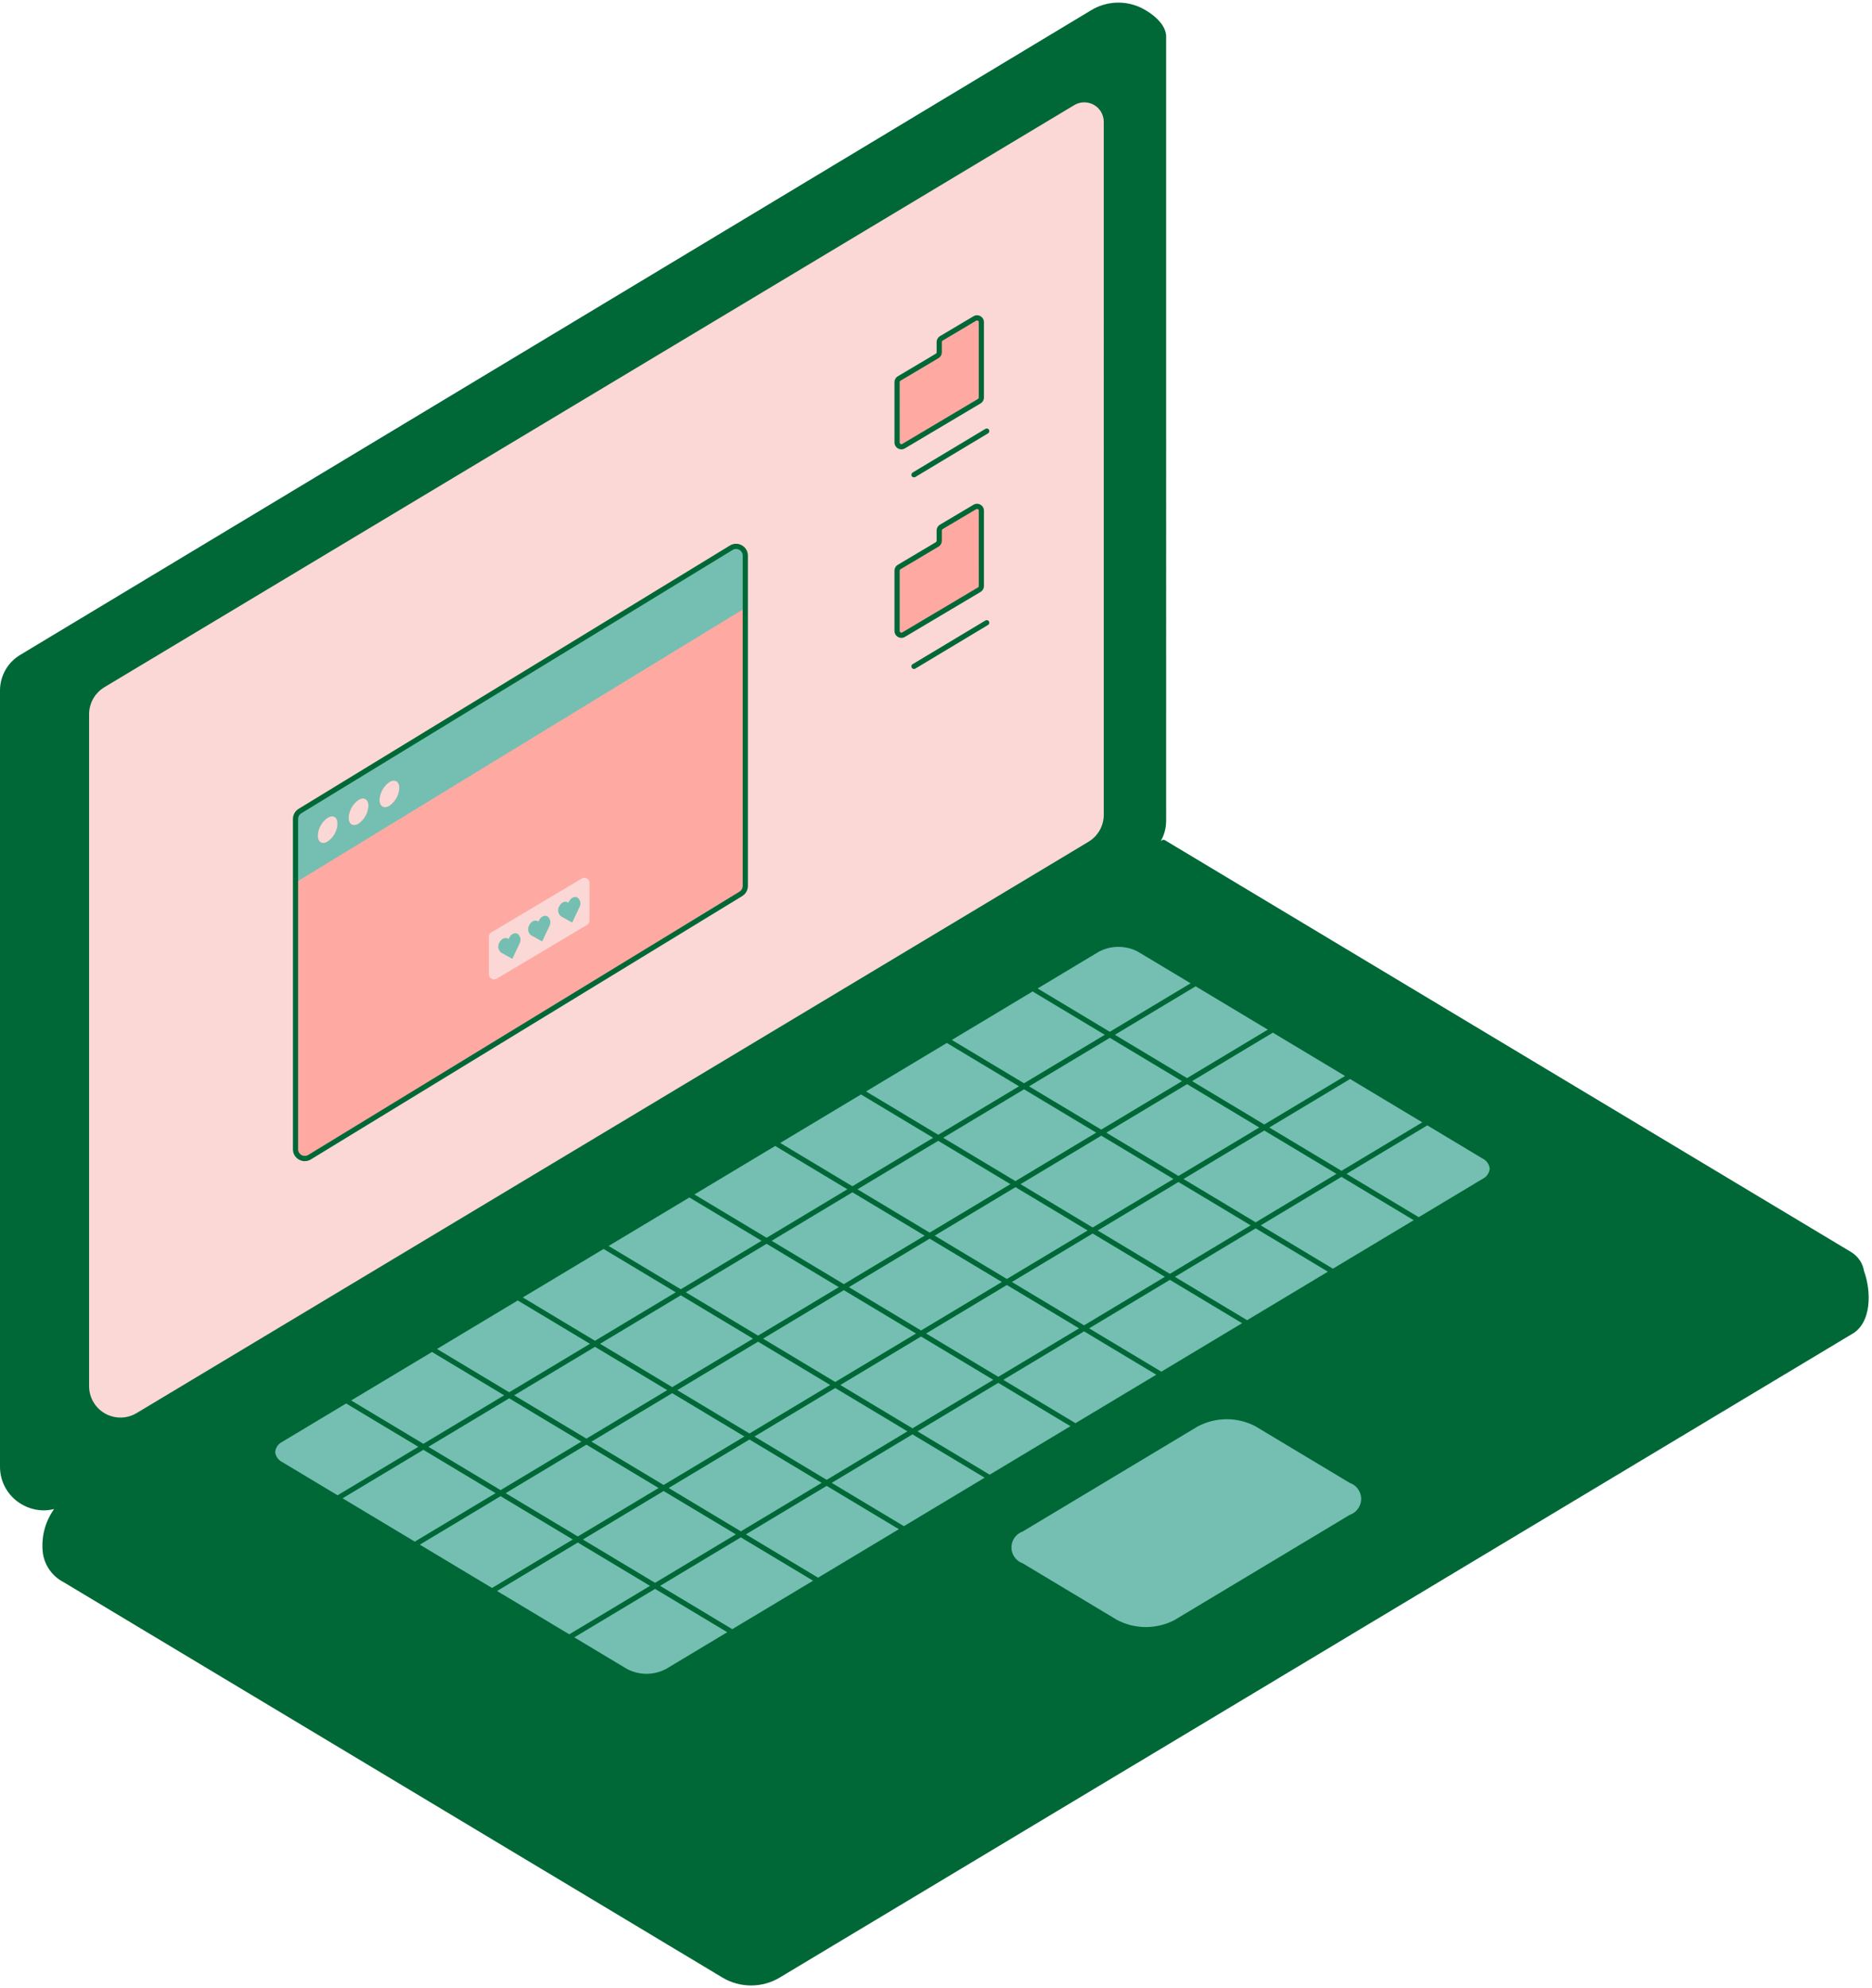 <?xml version="1.0" encoding="UTF-8" standalone="no"?><svg xmlns="http://www.w3.org/2000/svg" xmlns:xlink="http://www.w3.org/1999/xlink" fill="#000000" height="383" preserveAspectRatio="xMidYMid meet" version="1" viewBox="-0.0 -0.5 360.8 383.0" width="360.8" zoomAndPan="magnify"><g id="change1_1"><path d="M14.082,287.904c-0.192,0.113-0.389,0.21-0.589,0.298c0.213-0.093,0.421-0.198,0.622-0.317L220.722,163.92 v0.001v-0.001l0.047-0.028c2.165-1.323,3.488-3.675,3.487-6.214V9.191c0-0.288-0.036-0.567-0.085-0.841 c0.05,0.277,0.085,0.557,0.085,0.841v-2.66c0-1.883-2.007-3.759-4.388-5.006V1.521c-2.975-1.502-6.517-1.351-9.353,0.4l-206.4,124.2 c-2.246,1.349-3.618,3.777-3.615,6.397v149.535c-0.002,4.378,3.546,7.928,7.924,7.93c1.432,0.001,2.836-0.388,4.065-1.121 c0.006-0.004,0.011-0.008,0.017-0.012L14.082,287.904z M223.875,7.332c-0.101-0.236-0.228-0.457-0.365-0.672 c0.022,0.034,0.05,0.06,0.071,0.095C223.693,6.941,223.791,7.134,223.875,7.332z M224.124,8.123 c-0.056-0.242-0.127-0.477-0.218-0.703C223.998,7.648,224.069,7.883,224.124,8.123z M223.201,6.245 c-0.089-0.111-0.173-0.226-0.271-0.328C223.027,6.018,223.112,6.133,223.201,6.245z M222.233,5.318 c0.125,0.087,0.238,0.192,0.355,0.292C222.472,5.511,222.359,5.407,222.233,5.318z M220.155,4.519 c-0.09-0.012-0.18-0.02-0.271-0.027l0-0.014C219.975,4.486,220.064,4.507,220.155,4.519z M221.843,5.088 c-0.131-0.075-0.259-0.154-0.398-0.216C221.583,4.934,221.711,5.014,221.843,5.088z M221.013,4.719 c-0.145-0.048-0.288-0.102-0.439-0.136C220.724,4.617,220.867,4.67,221.013,4.719z M219.883,4.479l0,0.014 c-0.083-0.006-0.162-0.023-0.246-0.025C219.72,4.469,219.801,4.472,219.883,4.479z M218.874,4.5 c-0.031,0.004-0.061,0.014-0.092,0.019C218.813,4.514,218.843,4.504,218.874,4.5z M218.068,4.693 c-0.074,0.024-0.147,0.05-0.22,0.077C217.921,4.743,217.994,4.717,218.068,4.693z M5.65,283.079c0,0.003,0,0.005,0,0.008 c0-0.002,0-0.004,0-0.006V283.079z M6.405,285.873c0.04,0.07,0.082,0.138,0.126,0.206c-0.028-0.044-0.059-0.083-0.086-0.128 C6.43,285.927,6.42,285.899,6.405,285.873z M5.697,283.765c0.008,0.061,0.018,0.122,0.028,0.182 C5.715,283.886,5.704,283.826,5.697,283.765z M5.832,284.467c0.014,0.054,0.026,0.108,0.042,0.161 C5.858,284.575,5.846,284.521,5.832,284.467z M6.1,285.275c0.004,0.009,0.008,0.017,0.012,0.025 C6.109,285.292,6.104,285.284,6.1,285.275z M7.004,286.719c0.077,0.089,0.156,0.177,0.238,0.261 C7.16,286.896,7.081,286.809,7.004,286.719z M6.682,286.307c0.06,0.084,0.121,0.166,0.185,0.247 C6.804,286.474,6.742,286.392,6.682,286.307z M7.644,287.355c-0.096-0.081-0.189-0.166-0.281-0.255 C7.454,287.188,7.547,287.274,7.644,287.355z M8.212,287.774c0.1,0.065,0.202,0.127,0.306,0.186 C8.414,287.902,8.313,287.839,8.212,287.774z M7.765,287.453c0.099,0.079,0.201,0.155,0.305,0.228 C7.966,287.609,7.865,287.532,7.765,287.453z M8.992,288.196c-0.1-0.044-0.197-0.092-0.295-0.142 C8.794,288.104,8.892,288.152,8.992,288.196z M9.204,288.283c0.095,0.038,0.192,0.073,0.29,0.106 C9.396,288.356,9.3,288.32,9.204,288.283z M9.719,288.457c0.101,0.029,0.203,0.055,0.306,0.078 C9.923,288.512,9.821,288.486,9.719,288.457z M10.239,288.578c0.115,0.021,0.232,0.039,0.35,0.053 C10.471,288.617,10.355,288.6,10.239,288.578z M10.768,288.65c0.134,0.011,0.269,0.018,0.406,0.02 C11.038,288.668,10.903,288.661,10.768,288.65z M11.302,288.671c0.479-0.005,0.953-0.069,1.411-0.193 C12.247,288.604,11.774,288.667,11.302,288.671z M13.384,288.246c-0.194,0.08-0.389,0.149-0.588,0.206 C12.996,288.395,13.192,288.326,13.384,288.246z M356.513,256.2L150.052,380.074c-3.256,1.953-7.322,1.953-10.578,0L12.506,303.893 c-5.664-3.083-4.086-10.052-1.616-13.438c-0.007,0.012-0.017,0.023-0.024,0.035c-1.366,2.272-0.632,5.221,1.64,6.587 c-2.261-1.362-2.99-4.3-1.627-6.561c0.116-0.192,0.245-0.376,0.386-0.55c-0.127,0.15-0.251,0.32-0.375,0.489 c0.399-0.651,0.946-1.197,1.599-1.593c0.005-0.003,0.011-0.005,0.017-0.009l1.62-0.972c-0.014,0.009-0.03,0.015-0.044,0.023 l0.033-0.02c0.004-0.002,0.008-0.003,0.011-0.006l206.6-123.957c0.015-0.009,0.028-0.021,0.043-0.03l3.487-2.092l132.257,79.354 v-0.004c0.028,0.019,0.052,0.044,0.079,0.063c1.182,0.744,1.918,1.921,2.151,3.2c-0.003-0.009-0.006-0.018-0.009-0.026 c0.128,0.649,0.105,1.299-0.03,1.919c-0.027,0.123-0.053,0.245-0.09,0.366c-0.038,0.126-0.084,0.249-0.132,0.371 c-0.071,0.176-0.152,0.35-0.245,0.52c-0.046,0.085-0.086,0.173-0.137,0.255c-0.033,0.053-0.071,0.103-0.106,0.155 c-0.087,0.128-0.18,0.253-0.28,0.372c-0.054,0.064-0.109,0.126-0.166,0.187c-0.098,0.106-0.202,0.206-0.31,0.303 c-0.06,0.053-0.117,0.109-0.18,0.159c-0.172,0.139-0.351,0.271-0.544,0.387c0.192-0.115,0.372-0.247,0.544-0.387 c0.063-0.051,0.12-0.106,0.18-0.159c0.108-0.097,0.212-0.197,0.31-0.303c0.057-0.061,0.112-0.123,0.166-0.187 c0.1-0.119,0.192-0.244,0.28-0.372c0.035-0.052,0.073-0.102,0.106-0.155c0.017-0.027,0.037-0.05,0.053-0.077 c0.034-0.057,0.052-0.119,0.084-0.177c0.092-0.169,0.175-0.341,0.245-0.52c0.049-0.123,0.094-0.246,0.132-0.371 c0.036-0.121,0.063-0.243,0.09-0.366c0.14-0.631,0.152-1.271,0.039-1.893C360.212,248.303,360.253,254.254,356.513,256.2z" fill="#006837"/></g><g id="change2_1"><path d="M210.057,162.106L26.585,272.189c-3.1,1.86-7.121,0.855-8.981-2.245c-0.61-1.017-0.933-2.181-0.933-3.368 V137.1c0-2.299,1.207-4.43,3.178-5.613L206.786,19.326c2.016-1.21,4.632-0.556,5.842,1.46c0.397,0.662,0.607,1.419,0.607,2.191 v133.516C213.235,158.792,212.029,160.923,210.057,162.106z" fill="#fbd8d5"/></g><g id="change3_1"><path d="M181.427,64.692l6.458-3.836c0.395-0.235,0.906-0.105,1.14,0.29c0.077,0.129,0.117,0.276,0.117,0.426v14.512 c0,0.294-0.154,0.566-0.407,0.716l-14.58,8.661c-0.395,0.235-0.906,0.105-1.14-0.29c-0.077-0.129-0.117-0.276-0.117-0.426V73.139 c0-0.294,0.154-0.566,0.407-0.716l7.308-4.341c0.252-0.15,0.407-0.422,0.407-0.715v-1.959 C181.02,65.114,181.175,64.842,181.427,64.692z M181.02,101.727v1.958c0,0.294-0.155,0.566-0.407,0.716l-7.308,4.341 c-0.253,0.15-0.407,0.422-0.407,0.716v11.606c0,0.46,0.372,0.832,0.831,0.833c0.15,0,0.297-0.04,0.426-0.117l14.58-8.662 c0.252-0.15,0.407-0.422,0.407-0.715V97.89c0-0.46-0.373-0.832-0.832-0.832c-0.15,0-0.296,0.04-0.425,0.117l-6.458,3.836 C181.175,101.161,181.02,101.433,181.02,101.727z M143.649,106.554V170.2c0,0.621-0.323,1.197-0.853,1.52l-83.129,50.733 c-0.84,0.513-1.936,0.247-2.448-0.592c-0.171-0.279-0.261-0.6-0.261-0.928v-63.647c0-0.621,0.323-1.197,0.853-1.52l83.13-50.732 c0.84-0.512,1.936-0.246,2.448,0.594C143.559,105.907,143.649,106.227,143.649,106.554z M65.063,158.206 c0-1.263-0.861-1.779-1.913-1.148c-1.138,0.788-1.845,2.06-1.912,3.443c0,1.262,0.861,1.779,1.912,1.147 C64.289,160.861,64.996,159.589,65.063,158.206z M71.017,154.763c0-1.262-0.861-1.779-1.913-1.148 c-1.139,0.788-1.846,2.06-1.913,3.443c0,1.262,0.861,1.779,1.913,1.148C70.243,157.419,70.95,156.146,71.017,154.763z M76.97,151.32 c0-1.262-0.861-1.779-1.913-1.147c-1.138,0.787-1.845,2.06-1.912,3.442c0,1.263,0.86,1.779,1.912,1.148 C76.196,153.976,76.903,152.703,76.97,151.32z M113.624,169.62c0-0.547-0.443-0.991-0.99-0.992c-0.18,0-0.356,0.049-0.51,0.141 l-17.41,10.36c-0.3,0.179-0.484,0.503-0.484,0.852v7.226c-0.001,0.547,0.442,0.992,0.989,0.993c0.18,0,0.356-0.048,0.511-0.141 l17.41-10.359c0.3-0.179,0.484-0.503,0.484-0.852L113.624,169.62z" fill="#ffa9a3"/></g><g id="change4_1"><path d="M260.429,291.785l-33.75,20.249c-3.644,1.931-8.007,1.931-11.651,0l-18.169-10.9 c-3.217-1.93-3.217-5.06,0-6.99l33.75-20.25c3.643-1.931,8.007-1.931,11.65,0l18.17,10.9 C263.646,286.725,263.646,289.854,260.429,291.785z M54.206,281.663l66.367,39.82c2.518,1.334,5.535,1.334,8.053,0l157.325-94.4 c2.224-1.334,2.224-3.5,0-4.832l-66.367-39.82c-2.518-1.334-5.535-1.334-8.053,0l-157.325,94.4 C51.982,278.165,51.982,280.329,54.206,281.663z M109.715,314.969l165.379-99.228 M94.831,306.041l165.379-99.23 M79.947,297.111 l165.379-99.227 M65.063,288.184l165.379-99.234 M199.02,189.942l74.42,44.658 M182.482,199.87l74.42,44.652 M165.944,209.793 l74.421,44.652 M223.827,264.368l-74.421-44.652 M207.289,274.29l-74.421-44.652 M116.33,239.561l74.421,44.652 M99.793,249.479 l74.42,44.652 M83.255,259.4l74.42,44.653 M66.717,269.323l74.42,44.652 M103.867,176.857l-0.093,0.2l-0.146-0.081 c-0.552-0.307-1.286,0.052-1.64,0.8c-0.379,0.638-0.225,1.458,0.36,1.914l0.145,0.081l2,1.113l1.28-2.715l0.094-0.2 c0.379-0.637,0.225-1.457-0.359-1.914c-0.553-0.306-1.287,0.053-1.641,0.803L103.867,176.857z M98.117,180.212l-0.093,0.2 l-0.146-0.081c-0.552-0.307-1.286,0.051-1.639,0.8c-0.38,0.637-0.226,1.458,0.359,1.914l0.145,0.081l2,1.113l1.281-2.715l0.093-0.2 c0.379-0.637,0.225-1.457-0.359-1.914c-0.553-0.305-1.287,0.054-1.641,0.803L98.117,180.212z M109.655,173.221l-0.093,0.2 l-0.146-0.081c-0.552-0.307-1.286,0.051-1.639,0.8c-0.38,0.637-0.226,1.458,0.359,1.914l0.145,0.081l2,1.113l1.281-2.715l0.093-0.2 c0.379-0.637,0.225-1.457-0.359-1.914c-0.553-0.305-1.287,0.054-1.641,0.803L109.655,173.221z M143.649,106.553v10.077 l-86.691,52.906v-12.25c0-0.621,0.323-1.197,0.853-1.52l83.13-50.732c0.84-0.512,1.936-0.246,2.448,0.594 c0.17,0.279,0.26,0.599,0.26,0.926L143.649,106.553z M65.063,158.206c0-1.263-0.861-1.779-1.913-1.148 c-1.138,0.788-1.845,2.06-1.912,3.443c0,1.262,0.861,1.779,1.912,1.147C64.289,160.861,64.996,159.589,65.063,158.206z M71.017,154.763c0-1.262-0.861-1.779-1.913-1.148c-1.139,0.788-1.846,2.06-1.913,3.443c0,1.262,0.861,1.779,1.913,1.148 C70.243,157.419,70.95,156.146,71.017,154.763z M76.97,151.32c0-1.262-0.861-1.779-1.913-1.147c-1.138,0.787-1.845,2.06-1.912,3.442 c0,1.263,0.86,1.779,1.912,1.148C76.196,153.976,76.903,152.703,76.97,151.32z" fill="#74bfb1"/></g><g id="change5_1"><path d="M359.259,244.372c-0.247-1.479-1.116-2.781-2.388-3.576c-0.033-0.022-0.067-0.05-0.1-0.07l0,0 l-132.258-79.355c-0.158-0.094-0.355-0.094-0.513,0l-0.277,0.167c0.674-1.174,1.03-2.505,1.033-3.859V6.532 c0-1.886-1.741-3.923-4.656-5.45c-3.132-1.576-6.856-1.418-9.843,0.418L3.86,125.7c-2.389,1.442-3.852,4.027-3.86,6.817v149.536 c-0.02,3.041,1.618,5.852,4.275,7.333c1.265,0.725,2.697,1.109,4.155,1.114c0.675-0.004,1.346-0.091,2-0.259 c-0.007,0.012-0.016,0.022-0.023,0.034c-1.795,2.521-2.551,5.637-2.11,8.7c0.414,2.3,1.873,4.278,3.948,5.352L139.217,380.5 c3.413,2.052,7.679,2.052,11.092,0l206.435-123.859C360.824,254.521,360.674,248.256,359.259,244.372z M224.259,162.383l132,79.2 c0.13,0.084,0.252,0.18,0.365,0.286l0.159,0.138c0.044,0.037,0.095,0.067,0.15,0.086c0.669,0.602,1.129,1.402,1.312,2.284 c-0.004,0.033-0.004,0.067,0,0.1c0.206,1.079-0.006,2.196-0.593,3.125v0.007c-0.105,0.16-0.221,0.313-0.346,0.458 c-0.023,0.027-0.045,0.055-0.069,0.081c-0.112,0.123-0.231,0.239-0.356,0.347c-0.036,0.031-0.069,0.065-0.107,0.1 c-0.161,0.133-0.332,0.254-0.511,0.362L149.794,372.829c-3.096,1.861-6.967,1.861-10.063,0L12.763,296.648 c-0.234-0.144-0.454-0.309-0.658-0.494c-0.041-0.037-0.083-0.073-0.123-0.111c-0.187-0.179-0.357-0.376-0.508-0.587 c-0.025-0.035-0.047-0.073-0.071-0.109c-0.321-0.48-0.539-1.021-0.64-1.589c-0.221-1.233,0.103-2.502,0.89-3.477 c0.021-0.031,0.039-0.065,0.052-0.1c0.11-0.129,0.229-0.252,0.354-0.367c0.015-0.009,0.035,0,0.05-0.016l0,0l0.019-0.017 l0.021-0.018c0.187-0.182,0.392-0.345,0.612-0.487l1.608-0.964l0.013-0.008l0,0L89.566,243.2L224.259,162.383z M223.759,157.683 c-0.007,2.38-1.255,4.583-3.292,5.813L106.284,232l-92.42,55.452c-0.127,0.076-0.258,0.136-0.389,0.2 c-0.074,0.037-0.147,0.082-0.223,0.114s-0.127,0.044-0.19,0.069c-1.193,0.467-2.519,0.459-3.706-0.022 c-0.213-0.086-0.42-0.186-0.62-0.3c-1.391-0.776-2.332-2.166-2.536-3.746c-0.03-0.228-0.045-0.458-0.045-0.688V136.112 c0.007-2.378,1.252-4.581,3.287-5.812L217.341,5.559c0.167-0.1,0.34-0.189,0.519-0.266c0.026-0.011,0.053-0.018,0.079-0.028 c0.148-0.063,0.3-0.116,0.455-0.161c0.059-0.016,0.118-0.024,0.176-0.038c0.123-0.029,0.246-0.059,0.371-0.076 c0.076-0.011,0.153-0.012,0.23-0.019c0.107-0.009,0.214-0.021,0.322-0.022s0.22,0.01,0.33,0.018c0.07,0.005,0.14,0.005,0.21,0.014 c0.122,0.015,0.243,0.043,0.364,0.069c0.057,0.012,0.116,0.019,0.173,0.034c0.135,0.038,0.269,0.082,0.4,0.133 c0.041,0.015,0.083,0.025,0.123,0.041c0.175,0.071,0.346,0.154,0.511,0.247c1.335,0.744,2.159,2.157,2.148,3.686L223.759,157.683z M4.768,288.516c-2.341-1.305-3.786-3.782-3.768-6.463V132.517c0.007-2.44,1.286-4.699,3.375-5.961l206.4-124.2 c1.464-0.883,3.14-1.352,4.849-1.356c1.396-0.006,2.772,0.326,4.011,0.969c2.254,1.18,3.751,2.689,4.062,4.05l-0.013-0.013 c-0.19-0.242-0.401-0.466-0.63-0.67c-0.056-0.051-0.114-0.1-0.172-0.149c-0.601-0.513-1.312-0.881-2.077-1.077 c-1.351-0.348-2.786-0.134-3.977,0.592L8.927,129.441c-2.338,1.411-3.77,3.94-3.777,6.671l0,0v146.967 c0,0.545,0.07,1.088,0.211,1.614c0.138,0.512,0.343,1.004,0.61,1.462c0.546,0.932,1.33,1.702,2.273,2.23l0.044,0.022 c0.199,0.11,0.404,0.211,0.613,0.3c0.074,0.031,0.15,0.057,0.225,0.085c0.153,0.058,0.307,0.111,0.464,0.156 c0.084,0.024,0.167,0.046,0.252,0.067c0.157,0.038,0.314,0.068,0.473,0.093c0.077,0.012,0.154,0.027,0.232,0.036 c0.026,0,0.052,0.01,0.078,0.013C8.669,289.772,6.545,289.54,4.768,288.516z M356.256,255.769L149.794,379.646 c-3.096,1.861-6.967,1.861-10.063,0L12.745,303.453c-1.825-0.923-3.108-2.652-3.461-4.667c-0.267-1.677-0.108-3.395,0.463-4.994 c0.084,0.541,0.253,1.065,0.5,1.554c0.03,0.061,0.056,0.124,0.089,0.183s0.082,0.135,0.123,0.2c0.071,0.116,0.144,0.231,0.224,0.341 c0.041,0.057,0.085,0.111,0.128,0.166c0.089,0.113,0.184,0.223,0.283,0.329c0.046,0.05,0.094,0.1,0.143,0.148 c0.1,0.1,0.215,0.2,0.33,0.3c0.052,0.043,0.1,0.088,0.155,0.13c0.151,0.116,0.309,0.225,0.471,0.325 c0.019,0.012,0.036,0.026,0.056,0.038l126.968,76.181c3.415,2.045,7.677,2.045,11.092,0L356.771,249.81l0.023-0.017 c0.223-0.136,0.436-0.289,0.637-0.457c0.053-0.045,0.1-0.093,0.154-0.139c0.159-0.143,0.31-0.295,0.451-0.456 c0.033-0.038,0.067-0.076,0.1-0.115c0.347-0.416,0.627-0.883,0.829-1.385C359.485,250.5,359.012,254.336,356.256,255.769 L356.256,255.769z M211.322,18.837c-1.489-0.857-3.326-0.834-4.793,0.06L19.592,131.059c-2.117,1.279-3.414,3.569-3.421,6.042 v129.476c0.011,3.889,3.159,7.041,7.048,7.058c1.278-0.004,2.53-0.355,3.623-1.016l183.472-110.084 c2.117-1.278,3.414-3.569,3.421-6.042V22.977C213.746,21.26,212.821,19.673,211.322,18.837z M212.735,156.493 c-0.006,2.122-1.119,4.087-2.935,5.184L26.327,271.761c-2.863,1.718-6.577,0.789-8.295-2.075c-0.563-0.939-0.861-2.014-0.861-3.109 V137.1c0.006-2.122,1.119-4.087,2.935-5.184L207.042,19.755c1.779-1.069,4.088-0.493,5.157,1.287 c0.351,0.585,0.537,1.254,0.536,1.935V156.493z M53.948,276.4c-1.571,0.642-2.324,2.436-1.682,4.007 c0.312,0.764,0.918,1.37,1.682,1.682l66.367,39.82c2.674,1.443,5.894,1.443,8.568,0l157.326-94.394 c1.571-0.642,2.325-2.435,1.683-4.007c-0.312-0.765-0.919-1.371-1.683-1.683l-66.367-39.82c-2.674-1.441-5.893-1.441-8.567,0 L53.948,276.4z M226.163,226.654L210.6,236l-13.913-8.348l15.566-9.339L226.163,226.654z M213.221,217.724l15.567-9.34l13.912,8.348 l-15.566,9.339L213.221,217.724z M113.994,277.26l15.566-9.339l13.913,8.347l-15.566,9.34L113.994,277.26z M126.935,286.191 l-15.566,9.339l-13.912-8.347l15.566-9.34L126.935,286.191z M147.07,257.415l15.566-9.34l13.913,8.348l-15.567,9.339L147.07,257.415 z M160.011,266.345l-15.566,9.34l-13.913-8.347L146.1,258L160.011,266.345z M163.611,247.492l15.566-9.34l13.913,8.348l-15.567,9.34 L163.611,247.492z M180.149,237.569l15.566-9.34l13.913,8.348l-15.567,9.34L180.149,237.569z M179.177,236.986l-13.912-8.347 l15.566-9.34l13.913,8.347L179.177,236.986z M178.206,237.569l-15.567,9.34l-13.912-8.347l15.566-9.34L178.206,237.569z M161.668,247.492l-15.567,9.34l-13.912-8.348l15.566-9.339L161.668,247.492z M145.13,257.415l-15.566,9.34l-13.913-8.348 l15.566-9.34L145.13,257.415z M128.592,267.338l-15.566,9.339l-13.916-8.345l15.566-9.34L128.592,267.338z M144.448,276.851 l13.912,8.348l-15.566,9.34l-13.912-8.348L144.448,276.851z M145.419,276.268l15.567-9.34l13.912,8.348l-15.566,9.34 L145.419,276.268z M161.957,266.345l15.566-9.34l13.913,8.348l-15.566,9.34L161.957,266.345z M178.495,256.423l15.566-9.34 l13.913,8.347l-15.566,9.34L178.495,256.423z M195.03,246.5l15.566-9.34l13.914,8.347l-15.567,9.341L195.03,246.5z M211.568,236.577 l15.566-9.34l13.913,8.348l-15.566,9.34L211.568,236.577z M195.712,227.063l-13.912-8.345l15.566-9.339l13.912,8.347 L195.712,227.063z M180.829,218.133l-13.913-8.348l15.565-9.339l13.913,8.348L180.829,218.133z M179.857,218.716l-15.566,9.34 l-13.913-8.348l15.566-9.34L179.857,218.716z M163.319,228.639l-15.567,9.34l-13.912-8.348l15.566-9.34L163.319,228.639z M146.781,238.562l-15.567,9.338l-13.914-8.344l15.566-9.34L146.781,238.562z M130.243,248.484l-15.567,9.34l-13.912-8.347 l15.566-9.34L130.243,248.484z M113.705,258.407l-15.567,9.34L84.226,259.4l15.566-9.339L113.705,258.407z M97.167,268.33 L81.6,277.672l-13.913-8.348l15.566-9.34L97.167,268.33z M98.138,268.913l13.913,8.347l-15.566,9.34l-13.913-8.347L98.138,268.913z M95.513,287.183l-15.565,9.34l-13.913-8.348l15.565-9.337L95.513,287.183z M96.485,287.766l13.912,8.348l-15.565,9.339 l-13.913-8.347L96.485,287.766z M111.369,296.697l13.913,8.347l-15.566,9.34L95.8,306.038L111.369,296.697z M112.341,296.113 l15.566-9.339l13.912,8.348l-15.565,9.339L112.341,296.113z M142.791,295.705l13.912,8.347l-15.566,9.339l-13.911-8.347 L142.791,295.705z M143.763,295.122l15.566-9.34l13.912,8.347l-15.566,9.34L143.763,295.122z M160.3,285.2l15.566-9.34l13.912,8.347 l-15.566,9.34L160.3,285.2z M176.837,275.277l15.567-9.34l13.912,8.347l-15.567,9.34L176.837,275.277z M193.375,265.354l15.567-9.34 l13.912,8.348l-15.566,9.34L193.375,265.354z M209.913,255.431l15.567-9.34l13.913,8.348l-15.567,9.34L209.913,255.431z M226.452,245.509l15.566-9.34l13.913,8.347l-15.567,9.34L226.452,245.509z M242.989,235.586l15.566-9.34l13.913,8.348l-15.568,9.34 L242.989,235.586z M242.018,235.003l-13.913-8.348l15.566-9.339l13.913,8.348L242.018,235.003z M244.642,216.733l15.567-9.34 l13.913,8.348l-15.567,9.34L244.642,216.733z M243.671,216.15l-13.912-8.35l15.567-9.34l13.912,8.348L243.671,216.15z M228.787,207.219l-13.913-8.347l15.567-9.34l13.912,8.347L228.787,207.219z M227.815,207.802l-15.566,9.34l-13.912-8.342 l15.567-9.34L227.815,207.802z M197.365,208.212l-13.913-8.348l15.567-9.34l13.913,8.348L197.365,208.212z M53.038,279.247 c0.091-0.867,0.633-1.623,1.425-1.988l12.253-7.352l13.913,8.348l-15.566,9.339l-10.6-6.36 C53.671,280.869,53.129,280.114,53.038,279.247z M128.369,321.054c-2.358,1.248-5.181,1.248-7.539,0l-10.142-6.085l15.566-9.34 l13.912,8.347L128.369,321.054z M287.12,224.671c-0.091,0.868-0.633,1.624-1.425,1.989l-12.255,7.352l-13.913-8.347l15.567-9.341 l10.6,6.361C286.486,223.049,287.028,223.804,287.12,224.671z M219.328,182.864l10.143,6.086l-15.571,9.34l-13.913-8.348l11.8-7.078 C214.146,181.617,216.969,181.617,219.328,182.864L219.328,182.864z M260.685,284.364l-18.169-10.9 c-3.805-2.013-8.359-2.013-12.164,0l-33.75,20.25c-2.167,0.868-3.22,3.328-2.352,5.496c0.43,1.073,1.28,1.923,2.352,2.352 l18.169,10.9c3.805,2.013,8.36,2.013,12.165,0l33.749-20.25c2.167-0.867,3.221-3.327,2.353-5.494 C262.609,285.645,261.758,284.795,260.685,284.364L260.685,284.364z M260.171,291.354l-33.749,20.25 c-3.484,1.842-7.653,1.842-11.137,0l-18.169-10.9c-1.693-0.597-2.582-2.454-1.985-4.147c0.327-0.928,1.057-1.658,1.985-1.985 l33.75-20.25c3.483-1.843,7.653-1.843,11.136,0l18.169,10.9c1.694,0.598,2.582,2.456,1.984,4.149 c-0.327,0.927-1.057,1.656-1.984,1.984V291.354z M173.071,85.9c0.416,0.241,0.929,0.236,1.34-0.013l14.579-8.66 c0.404-0.241,0.651-0.676,0.652-1.146V61.572c0.001-0.735-0.594-1.332-1.33-1.332c-0.24,0-0.476,0.065-0.682,0.187l-6.459,3.836 c-0.403,0.241-0.65,0.676-0.651,1.145v1.959c0,0.117-0.062,0.225-0.163,0.285l-7.307,4.342c-0.404,0.24-0.651,0.675-0.652,1.145 v11.606C172.396,85.224,172.653,85.666,173.071,85.9z M173.398,73.136c-0.001-0.118,0.061-0.227,0.163-0.286l7.307-4.341 c0.404-0.241,0.651-0.675,0.652-1.145v-1.956c-0.001-0.117,0.061-0.226,0.162-0.286l6.459-3.836c0.05-0.031,0.108-0.048,0.167-0.048 c0.058,0.001,0.115,0.016,0.166,0.045c0.105,0.058,0.17,0.169,0.168,0.289v14.512c0,0.117-0.062,0.226-0.162,0.286l-14.58,8.661 c-0.158,0.093-0.362,0.04-0.454-0.118c-0.03-0.051-0.046-0.109-0.046-0.168L173.398,73.136z M189.642,112.4V97.89 c0-0.736-0.597-1.332-1.332-1.332c-0.239,0-0.474,0.065-0.68,0.187l-6.458,3.836c-0.404,0.241-0.651,0.676-0.652,1.146v1.958 c0,0.117-0.062,0.226-0.163,0.286l-7.307,4.341c-0.404,0.241-0.651,0.676-0.652,1.146v11.606c-0.004,0.733,0.587,1.331,1.321,1.335 c0.244,0.001,0.483-0.064,0.692-0.19l14.579-8.66C189.394,113.307,189.642,112.871,189.642,112.4z M188.642,112.4 c-0.001,0.117-0.062,0.225-0.162,0.286l-14.58,8.66c-0.158,0.093-0.362,0.04-0.454-0.118c-0.03-0.051-0.045-0.108-0.046-0.167 v-11.603c0-0.117,0.062-0.226,0.163-0.286l7.307-4.341c0.404-0.241,0.651-0.676,0.652-1.146v-1.958c0-0.117,0.062-0.226,0.162-0.286 l6.459-3.836c0.05-0.031,0.108-0.048,0.167-0.048c0.058,0,0.116,0.016,0.166,0.045c0.105,0.057,0.17,0.168,0.168,0.288 L188.642,112.4z M190.612,82.3c0.142,0.237,0.065,0.544-0.172,0.686c0,0,0,0,0,0l-14.029,8.418 c-0.237,0.142-0.544,0.065-0.687-0.172c-0.142-0.237-0.065-0.544,0.172-0.687l0,0l14.03-8.418 C190.163,81.986,190.47,82.063,190.612,82.3C190.612,82.3,190.612,82.3,190.612,82.3z M190.612,119.219 c0.142,0.237,0.065,0.544-0.172,0.686c0,0,0,0,0,0l-14.029,8.418c-0.078,0.046-0.166,0.071-0.257,0.071c-0.276,0-0.5-0.224-0.5-0.5 c0-0.175,0.092-0.337,0.242-0.428l14.03-8.418c0.237-0.141,0.544-0.063,0.685,0.174c0,0,0,0.001,0.001,0.001V119.219z M142.985,104.561c-0.718-0.409-1.602-0.393-2.305,0.042l-83.129,50.736c-0.677,0.415-1.091,1.152-1.093,1.946v63.648 c-0.006,0.826,0.441,1.589,1.164,1.989c0.717,0.407,1.599,0.391,2.3-0.042l83.129-50.732c0.677-0.416,1.09-1.153,1.093-1.947 v-63.647c0.007-0.825-0.438-1.588-1.159-1.989V104.561z M143.149,170.197c-0.002,0.446-0.233,0.859-0.613,1.093l-83.13,50.733 c-0.604,0.368-1.392,0.177-1.761-0.427c-0.123-0.201-0.187-0.432-0.187-0.667v-63.644c0.002-0.446,0.233-0.859,0.613-1.093 L141.2,105.46c0.394-0.245,0.891-0.254,1.294-0.023c0.406,0.224,0.657,0.653,0.654,1.117L143.149,170.197z" fill="#006837"/></g></svg>